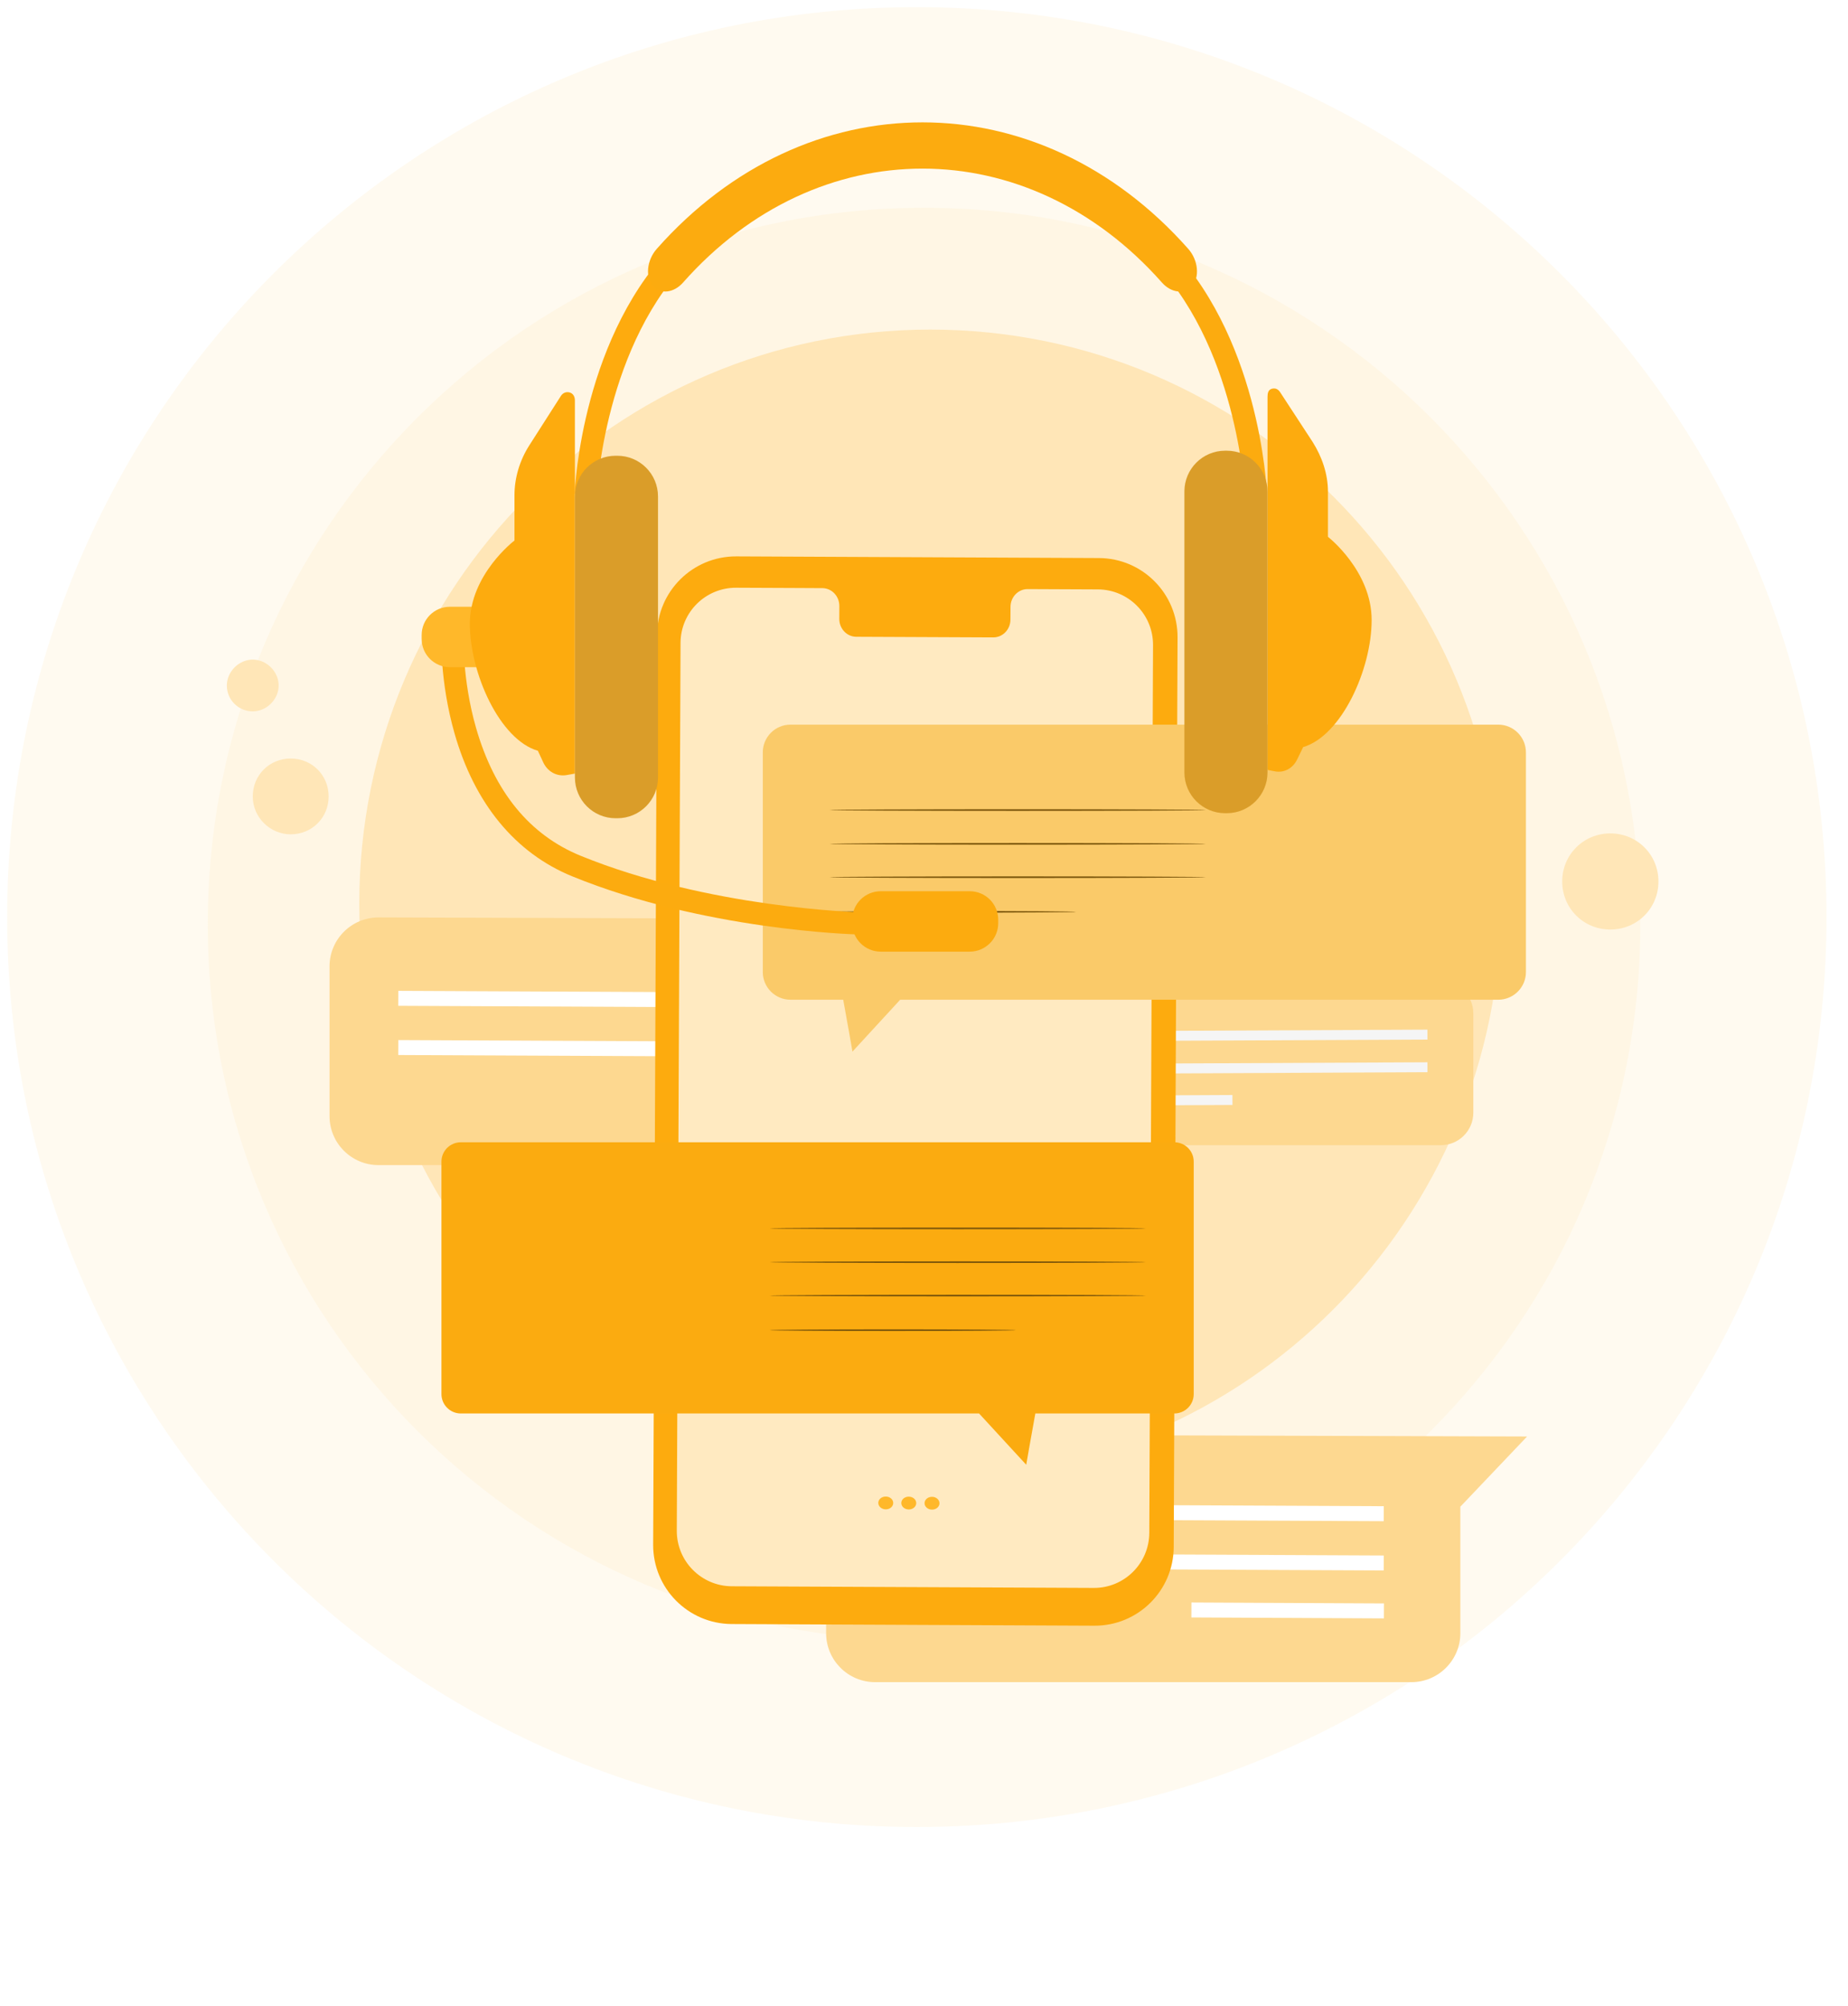 <svg width="129" height="140" viewBox="0 0 129 140" fill="none" xmlns="http://www.w3.org/2000/svg">
<path d="M64 127.5C99.069 127.5 127.5 99.125 127.5 64C127.5 28.875 99.069 0.5 64 0.5C28.931 0.5 0.5 28.875 0.5 64C0.5 99.125 28.931 127.5 64 127.5Z" fill="#FFE6B7" fill-opacity="0.2"/>
<path d="M64.504 114.5C92.117 114.5 114.504 92.157 114.504 64.5C114.504 36.843 92.117 14.5 64.504 14.5C36.89 14.5 14.504 36.843 14.504 64.5C14.504 92.157 36.89 114.5 64.504 114.5Z" fill="#FFE6B7" fill-opacity="0.2"/>
<path d="M64.936 103.059C86.963 103.059 104.792 85.125 104.792 62.997C104.792 40.87 86.963 23 64.936 23C42.972 23 25.079 40.934 25.079 63.062C25.079 85.189 42.972 103.059 64.936 103.059Z" fill="#FFE6B7"/>
<path d="M20.292 58.224C21.778 58.224 22.941 57.062 22.941 55.579C22.941 54.095 21.778 52.934 20.292 52.934C18.806 52.934 17.644 54.095 17.644 55.579C17.644 57.062 18.871 58.224 20.292 58.224Z" fill="#FFE6B7"/>
<path d="M17.644 49.644C18.613 49.644 19.452 48.805 19.452 47.838C19.452 46.87 18.613 46.031 17.644 46.031C16.675 46.031 15.835 46.87 15.835 47.838C15.835 48.87 16.675 49.644 17.644 49.644Z" fill="#FFE6B7"/>
<path d="M112.409 64.869C114.283 64.869 115.768 63.386 115.768 61.515C115.768 59.644 114.283 58.16 112.409 58.16C110.536 58.16 109.05 59.644 109.05 61.515C109.05 63.386 110.536 64.869 112.409 64.869Z" fill="#FFE6B7"/>
<g filter="url(#filter0_d_580_4455)">
<path d="M23.003 56.443V66.887C23.003 68.776 24.535 70.309 26.424 70.309H63.856C65.745 70.309 67.277 68.776 67.277 66.887V58.063L71.936 53.166L26.435 53.023C24.542 53.017 23.003 54.549 23.003 56.443Z" fill="#FDD890"/>
<path d="M61.767 59.35L27.8 59.192L27.805 58.148L61.772 58.304L61.767 59.35Z" fill="white"/>
<path d="M61.767 62.783L27.8 62.626L27.805 61.582L61.772 61.74L61.767 62.783Z" fill="white"/>
<path d="M48.299 65.023L48.294 66.066L61.734 66.132L61.739 65.089L48.299 65.023Z" fill="#E0E0E0"/>
<path d="M57.667 92.525V102.969C57.667 104.858 59.199 106.391 61.088 106.391H98.519C100.408 106.391 101.94 104.858 101.94 102.969V94.145L106.599 89.248L61.099 89.106C59.205 89.099 57.667 90.631 57.667 92.525Z" fill="#FDD890"/>
<path d="M96.591 95.158L62.626 95.001L62.628 93.957L96.595 94.113L96.591 95.158Z" fill="white"/>
<path d="M96.591 98.596L62.626 98.44L62.628 97.394L96.595 97.552L96.591 98.596Z" fill="white"/>
<path d="M83.169 100.832L83.164 101.875L96.604 101.941L96.609 100.898L83.169 100.832Z" fill="white"/>
<path d="M102.846 59.724V66.649C102.846 67.903 101.831 68.918 100.578 68.918H75.751C74.498 68.918 73.483 67.903 73.483 66.649V60.796L70.393 57.547L100.571 57.453C101.827 57.451 102.846 58.468 102.846 59.724Z" fill="#FDD890"/>
<path d="M77.117 61.651L99.645 61.548L99.643 60.855L77.115 60.959L77.117 61.651Z" fill="#F5F5F5"/>
<path d="M77.117 63.931L99.645 63.825L99.643 63.133L77.115 63.238L77.117 63.931Z" fill="#F5F5F5"/>
<path d="M86.03 65.417L77.115 65.461L77.118 66.154L86.033 66.11L86.03 65.417Z" fill="#F5F5F5"/>
<path d="M76.392 102.451L51.082 102.335C48.038 102.322 45.581 99.843 45.594 96.796L45.862 33.319C45.875 30.272 48.355 27.813 51.401 27.828L76.712 27.944C79.756 27.957 82.213 30.437 82.2 33.484L81.932 96.96C81.919 100.007 79.439 102.467 76.392 102.451Z" fill="#FDAB0E"/>
<path d="M76.642 30.132L71.735 30.11C71.078 30.108 70.541 30.662 70.539 31.351L70.534 32.241C70.532 32.929 69.995 33.484 69.338 33.481L59.773 33.438C59.115 33.435 58.583 32.874 58.587 32.186L58.591 31.296C58.593 30.608 58.063 30.046 57.406 30.044L55.679 30.035L51.384 30.016C49.252 30.007 47.514 31.728 47.505 33.863L47.244 95.82C47.235 97.953 48.956 99.689 51.088 99.7L76.348 99.816C78.481 99.827 80.218 98.104 80.227 95.969L80.488 34.012C80.495 31.879 78.774 30.143 76.642 30.132Z" fill="#FFEAC1"/>
<path d="M62.352 93.887C62.35 94.135 62.118 94.334 61.828 94.332C61.541 94.33 61.309 94.128 61.309 93.882C61.311 93.635 61.543 93.435 61.833 93.438C62.12 93.438 62.352 93.639 62.352 93.887Z" fill="#FFB82A"/>
<path d="M63.958 93.895C63.958 94.142 63.723 94.342 63.434 94.34C63.147 94.338 62.915 94.136 62.915 93.89C62.915 93.643 63.149 93.443 63.438 93.445C63.728 93.448 63.958 93.647 63.958 93.895Z" fill="#FFB82A"/>
<path d="M65.581 93.906C65.581 94.154 65.346 94.354 65.057 94.351C64.77 94.349 64.538 94.148 64.538 93.902C64.54 93.654 64.772 93.455 65.061 93.457C65.349 93.457 65.581 93.659 65.581 93.906Z" fill="#FFB82A"/>
<path d="M104.583 39.57H55.18C54.113 39.57 53.247 40.436 53.247 41.504V56.834C53.247 57.901 54.113 58.767 55.18 58.767H58.861C59.157 60.367 59.506 62.388 59.506 62.388L62.837 58.767H104.585C105.652 58.767 106.518 57.901 106.518 56.834V41.504C106.516 40.436 105.65 39.57 104.583 39.57Z" fill="#FACA69"/>
<path d="M84.175 47.889C84.175 47.92 78.296 47.946 71.044 47.946C63.791 47.946 57.911 47.92 57.911 47.889C57.911 47.858 63.791 47.832 71.044 47.832C78.296 47.832 84.175 47.858 84.175 47.889Z" fill="#79540A"/>
<path d="M84.175 45.53C84.175 45.56 78.296 45.587 71.044 45.587C63.791 45.587 57.911 45.56 57.911 45.53C57.911 45.499 63.791 45.473 71.044 45.473C78.296 45.473 84.175 45.499 84.175 45.53Z" fill="#79540A"/>
<path d="M84.175 50.217C84.175 50.248 78.296 50.274 71.044 50.274C63.791 50.274 57.911 50.248 57.911 50.217C57.911 50.187 63.791 50.16 71.044 50.16C78.296 50.16 84.175 50.187 84.175 50.217Z" fill="#79540A"/>
<path d="M75.114 52.635C75.114 52.666 71.261 52.692 66.513 52.692C61.762 52.692 57.911 52.666 57.911 52.635C57.911 52.604 61.762 52.578 66.513 52.578C71.264 52.578 75.114 52.602 75.114 52.635Z" fill="#79540A"/>
<path d="M81.975 68.715H32.167C31.419 68.715 30.815 69.32 30.815 70.067V86.287C30.815 87.035 31.419 87.64 32.167 87.64H68.343L71.636 91.219C71.636 91.219 71.983 89.207 72.272 87.64H81.975C82.723 87.64 83.328 87.035 83.328 86.287V70.067C83.328 69.32 82.723 68.715 81.975 68.715Z" fill="#FBAB10"/>
<path d="M79.987 77.081C79.987 77.111 74.107 77.138 66.856 77.138C59.602 77.138 53.723 77.111 53.723 77.081C53.723 77.05 59.602 77.024 66.856 77.024C74.105 77.021 79.987 77.048 79.987 77.081Z" fill="#79540A"/>
<path d="M79.987 74.725C79.987 74.756 74.107 74.782 66.856 74.782C59.602 74.782 53.723 74.756 53.723 74.725C53.723 74.694 59.602 74.668 66.856 74.668C74.105 74.668 79.987 74.692 79.987 74.725Z" fill="#79540A"/>
<path d="M79.987 79.412C79.987 79.443 74.107 79.469 66.856 79.469C59.602 79.469 53.723 79.443 53.723 79.412C53.723 79.382 59.602 79.356 66.856 79.356C74.105 79.356 79.987 79.38 79.987 79.412Z" fill="#79540A"/>
<path d="M70.925 81.826C70.925 81.857 67.073 81.883 62.324 81.883C57.573 81.883 53.723 81.857 53.723 81.826C53.723 81.796 57.573 81.769 62.324 81.769C67.073 81.769 70.925 81.794 70.925 81.826Z" fill="#79540A"/>
</g>
<path d="M41.662 34.527L40.113 34.465C40.132 34.008 40.645 23.218 47.324 16.77L48.4 17.884C42.163 23.905 41.666 34.422 41.662 34.527Z" fill="#FEAB0E"/>
<path d="M86.89 34.527L88.439 34.465C88.42 34.008 87.907 23.218 81.229 16.77L80.153 17.884C86.389 23.905 86.886 34.422 86.89 34.527Z" fill="#FCAB0F"/>
<path d="M83.207 19.963C82.662 20.566 81.741 20.429 81.115 19.724C71.73 9.114 57.06 9.114 47.675 19.724C47.049 20.429 46.129 20.566 45.583 19.963C45.038 19.362 45.138 18.165 45.845 17.367C56.257 5.596 72.534 5.596 82.946 17.367C83.653 18.165 83.752 19.362 83.207 19.963Z" fill="#FCAB0F"/>
<path d="M88.778 27.132C89.022 27.061 89.226 27.16 89.362 27.374L91.624 30.836C92.284 31.876 92.698 33.082 92.698 34.313V37.463C92.698 37.463 95.748 39.829 95.748 43.272C95.748 46.714 93.635 51.361 90.966 52.136C90.822 52.454 90.679 52.718 90.579 52.938C90.286 53.581 89.701 53.949 89.003 53.832L88.48 53.728V27.681C88.482 27.427 88.535 27.203 88.778 27.132Z" fill="#FDAB0E"/>
<path d="M88.478 34.293C88.478 32.725 87.206 31.453 85.636 31.453H85.519C83.95 31.453 82.678 32.725 82.678 34.293V53.91C82.678 55.478 83.95 56.75 85.519 56.75H85.636C87.206 56.75 88.478 55.478 88.478 53.91V34.293Z" fill="#DA9D29"/>
<path d="M59.978 65.215C59.541 65.205 49.14 64.91 39.945 61.156C35.968 59.532 33.127 56.082 31.728 51.179C30.688 47.535 30.805 44.401 30.811 44.27L32.36 44.334L31.585 44.302L32.36 44.333C32.359 44.363 32.25 47.384 33.23 50.794C34.515 55.264 36.971 58.268 40.531 59.721C49.456 63.364 59.912 63.662 60.016 63.666L59.978 65.215Z" fill="#FCAB0F"/>
<path d="M69.681 64.423C69.681 65.521 68.791 66.411 67.692 66.411H61.478C60.379 66.411 59.489 65.521 59.489 64.423V64.183C59.489 63.085 60.379 62.195 61.478 62.195H67.692C68.791 62.195 69.681 63.085 69.681 64.183V64.423Z" fill="#FCAB0F"/>
<path d="M36.464 44.591C36.464 45.678 35.582 46.559 34.495 46.559H31.404C30.316 46.559 29.434 45.678 29.434 44.591V44.312C29.434 43.225 30.317 42.344 31.404 42.344H34.494C35.582 42.344 36.464 43.225 36.464 44.312V44.591H36.464Z" fill="#FFB82A"/>
<path d="M39.769 27.39C39.525 27.319 39.288 27.418 39.153 27.632L36.939 31.094C36.279 32.134 35.913 33.34 35.913 34.571V37.72C35.913 37.72 32.798 40.087 32.798 43.529C32.798 46.972 34.878 51.619 37.547 52.394C37.691 52.712 37.819 52.976 37.918 53.195C38.211 53.839 38.854 54.207 39.551 54.09L40.13 53.986V27.938C40.13 27.684 40.012 27.461 39.769 27.39Z" fill="#FDAB0E"/>
<path d="M45.932 54.261C45.932 55.83 44.66 57.102 43.091 57.102H42.974C41.405 57.102 40.133 55.83 40.133 54.261V34.645C40.133 33.076 41.405 31.805 42.974 31.805H43.091C44.66 31.805 45.932 33.076 45.932 34.645V54.261Z" fill="#DA9D29"/>
<defs>
<filter id="filter0_d_580_4455" x="1.003" y="16.828" width="127.596" height="122.562" filterUnits="userSpaceOnUse" color-interpolation-filters="sRGB">
<feFlood flood-opacity="0" result="BackgroundImageFix"/>
<feColorMatrix in="SourceAlpha" type="matrix" values="0 0 0 0 0 0 0 0 0 0 0 0 0 0 0 0 0 0 127 0" result="hardAlpha"/>
<feOffset dy="11"/>
<feGaussianBlur stdDeviation="11"/>
<feComposite in2="hardAlpha" operator="out"/>
<feColorMatrix type="matrix" values="0 0 0 0 0.396 0 0 0 0 0.478 0 0 0 0 0.576 0 0 0 0.25 0"/>
<feBlend mode="normal" in2="BackgroundImageFix" result="effect1_dropShadow_580_4455"/>
<feBlend mode="normal" in="SourceGraphic" in2="effect1_dropShadow_580_4455" result="shape"/>
</filter>
</defs>
</svg>
